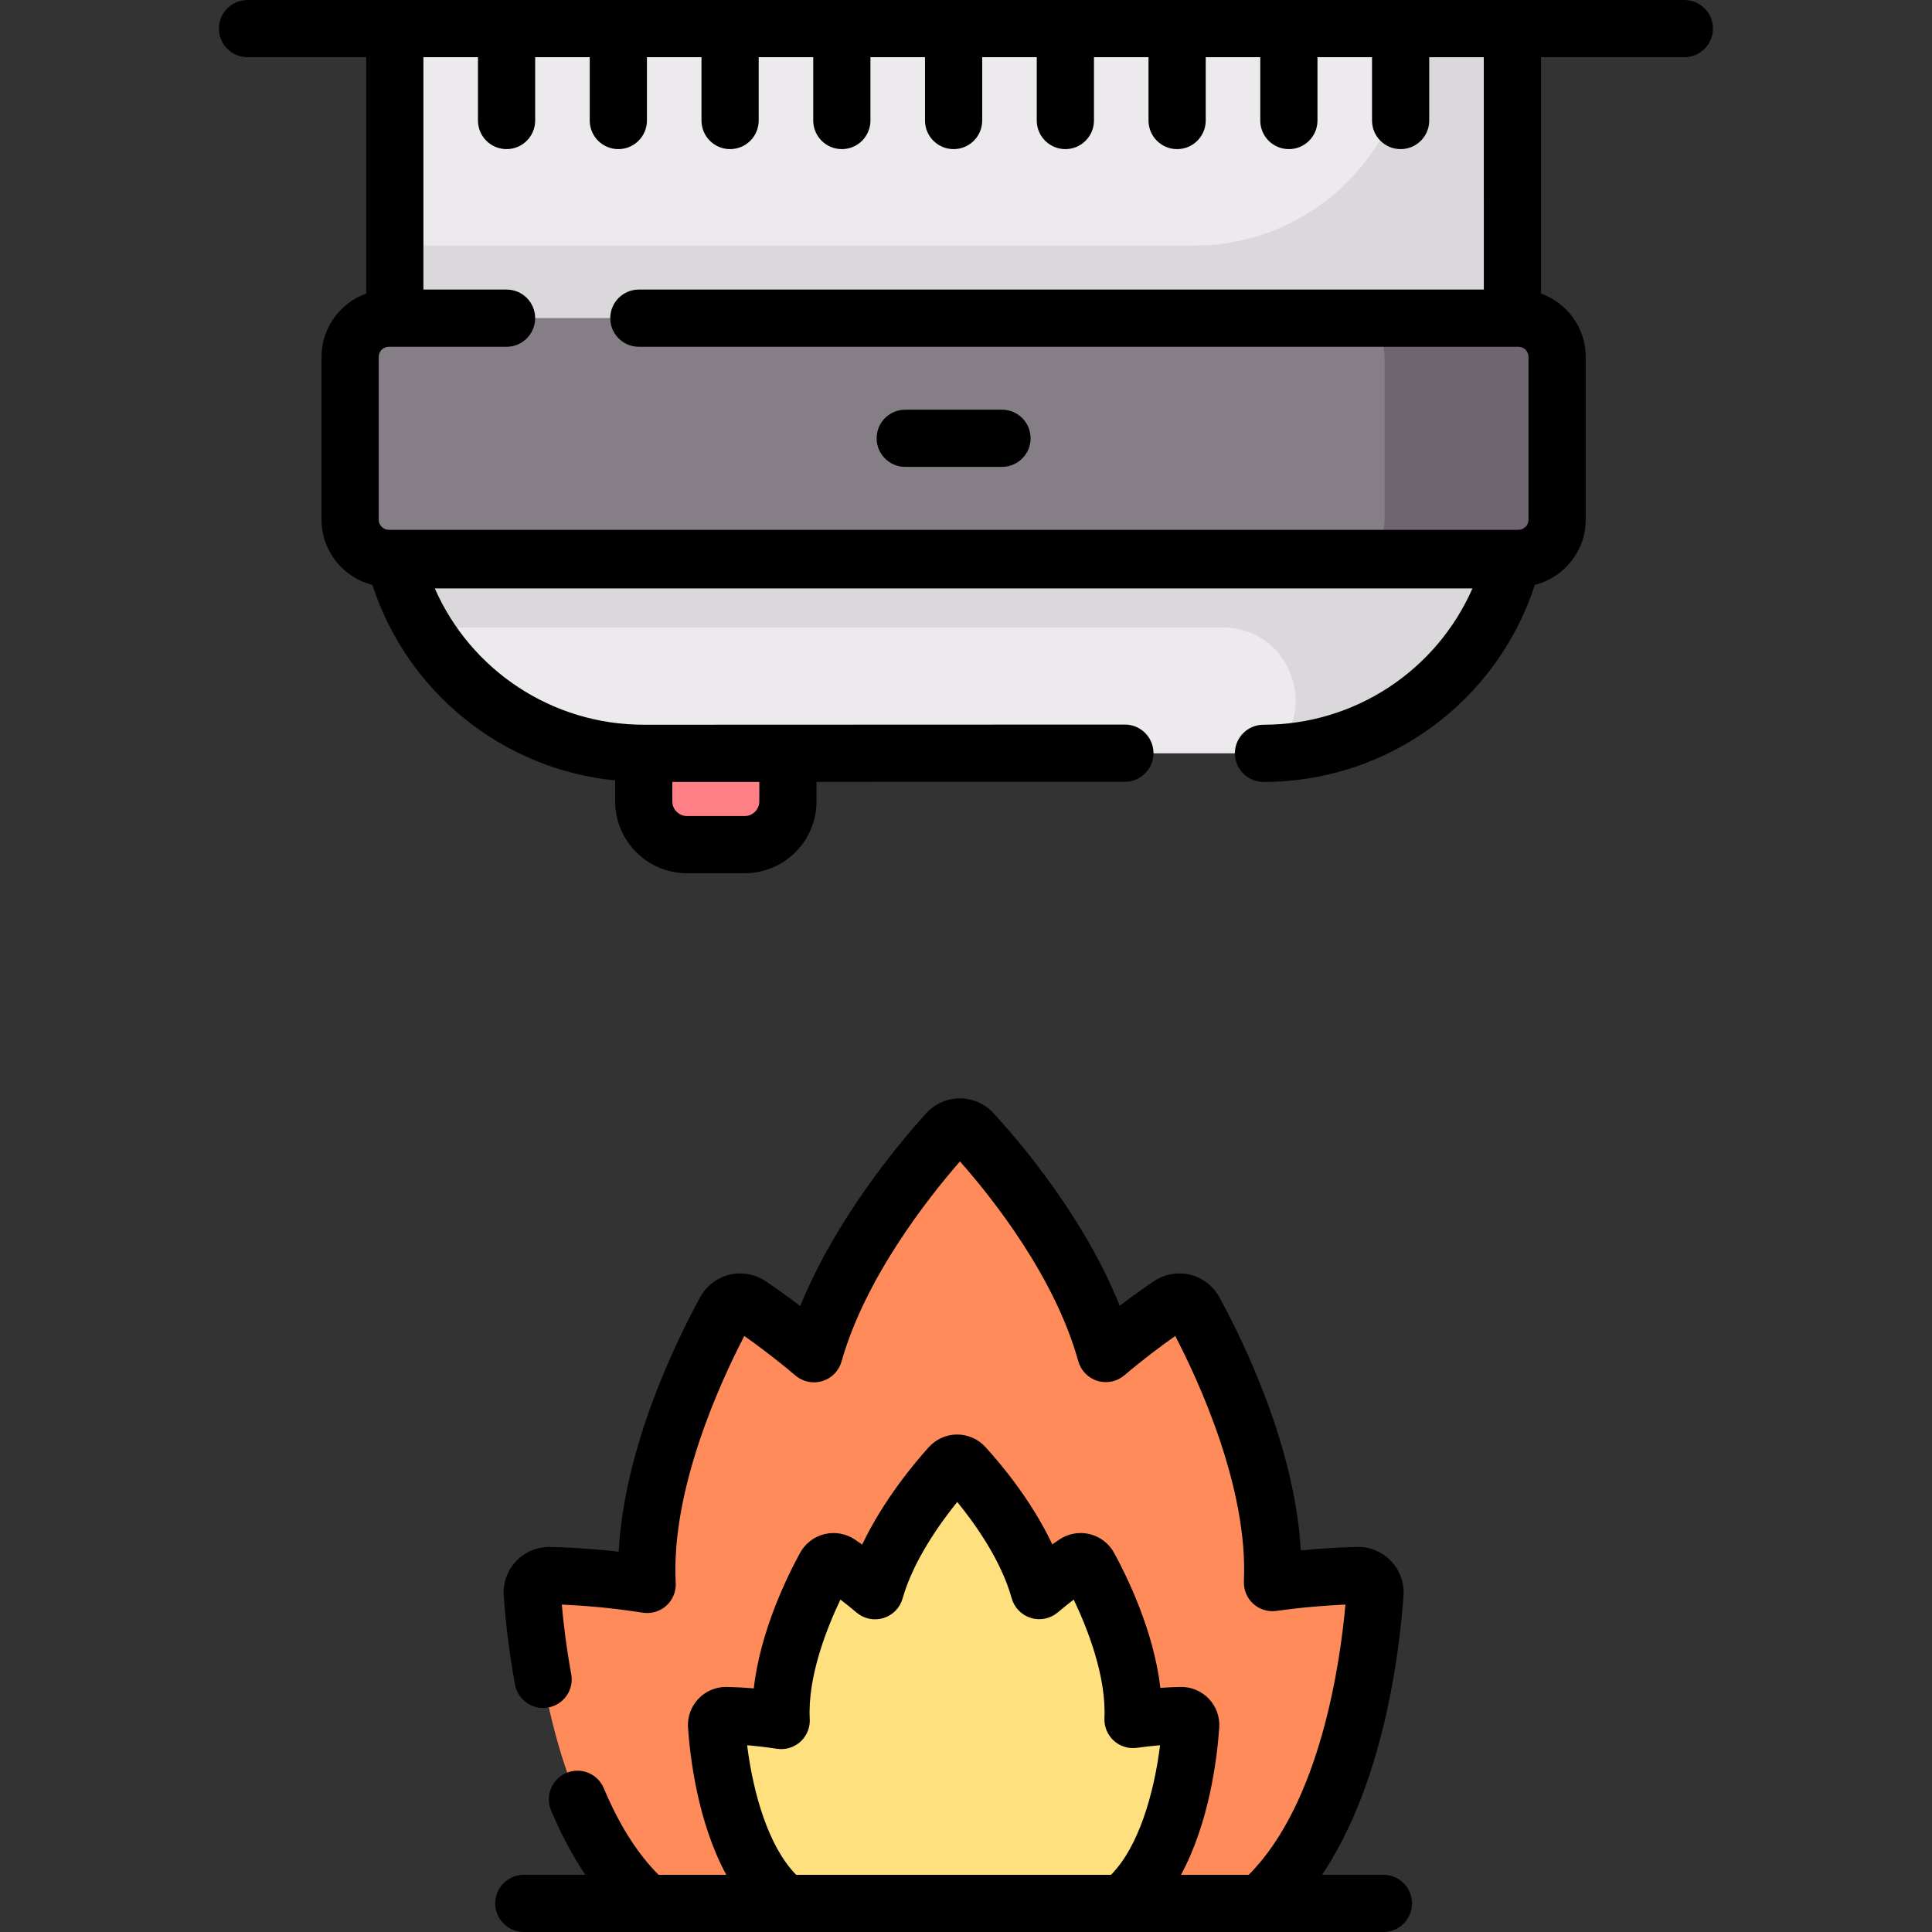 <svg height="512pt" viewBox="-58 0 512 512.002" width="512pt" xmlns="http://www.w3.org/2000/svg"><rect x="-58" y="0" width="512" height="512.002" fill="#333333" stroke="none"/><path d="m46.629 7.578h296.18v76.738h-296.18zm0 0" fill="#eceaec"/><path d="m315.883 7.578c0 31.762-25.746 57.508-57.504 57.508h-211.75v19.23h296.18v-76.738zm0 0" fill="#dad8db"/><path d="m344.391 147.984h-299.344c-5.668 0-10.262-4.59-10.262-10.258v-43.152c0-5.664 4.594-10.258 10.262-10.258h299.344c5.664 0 10.258 4.594 10.258 10.258v43.152c0 5.668-4.59 10.258-10.258 10.258zm0 0" fill="#857e87"/><path d="m344.391 84.316h-45.73c5.664 0 10.258 4.594 10.258 10.258v43.152c0 5.668-4.594 10.258-10.258 10.258h45.73c5.668 0 10.258-4.59 10.258-10.258v-43.152c0-5.664-4.59-10.258-10.258-10.258zm0 0" fill="#6f6571"/><path d="m276.84 199.641h-164.242c-31.129 0-58.293-21.117-65.969-51.289h296.18c-7.676 30.172-34.84 51.289-65.969 51.289zm0 0" fill="#eceaec"/><path d="m46.629 148.352c1.637 6.438 4.168 12.457 7.43 17.953h212.07c17.293 0 25.844 21.246 13.188 33.027-.094.09-.188.176-.285.262 30.207-.965 56.281-21.781 63.777-51.238h-296.18zm0 0" fill="#dad8db"/><path d="m313.191 39.52c-4.188 0-7.582-3.391-7.582-7.578v-24.363c0-4.184 3.395-7.578 7.582-7.578 4.184 0 7.578 3.395 7.578 7.578v24.363c0 4.188-3.395 7.578-7.578 7.578zm0 0" fill="#dad7dd"/><path d="m139.348 223.84h-15.293c-6.328 0-11.457-5.129-11.457-11.457v-12.742h38.207v12.742c0 6.328-5.129 11.457-11.457 11.457zm0 0" fill="#ff8086"/><path d="m278.137 502.355c22.418-22.305 27.246-65.574 28.25-80.02.184-2.645-1.953-4.863-4.602-4.801-4.871.113-13.016.527-22.566 1.867 1.324-28.668-14.559-60.727-20.734-72.016-1.27-2.324-4.266-3.043-6.461-1.559-3.852 2.598-10.059 7.023-16.969 12.871-7.238-26.082-27.355-49.863-35.359-58.578-1.793-1.953-4.871-1.949-6.648.016-7.949 8.797-28.027 32.84-35.328 58.621-6.941-5.875-13.176-10.324-17.039-12.93-2.199-1.48-5.191-.766-6.461 1.559-6.211 11.352-22.242 43.715-20.711 72.504-10.961-1.734-20.434-2.227-25.855-2.355-2.648-.062-4.785 2.156-4.602 4.801 1.004 14.445 5.832 57.715 28.254 80.02" fill="#ff8b5a"/><path d="m241.652 502.355c12.617-12.551 15.332-36.895 15.898-45.023.102-1.488-1.102-2.738-2.59-2.703-2.742.066-7.324.297-12.699 1.051.746-16.129-8.191-34.168-11.664-40.52-.719-1.309-2.402-1.711-3.637-.879-2.168 1.461-5.66 3.953-9.551 7.242-4.07-14.672-15.391-28.055-19.895-32.957-1.008-1.098-2.738-1.098-3.738.008-4.473 4.949-15.77 18.477-19.879 32.984-3.906-3.305-7.414-5.809-9.586-7.273-1.238-.836-2.922-.434-3.637.875-3.496 6.391-12.516 24.598-11.652 40.797-6.168-.977-11.5-1.254-14.551-1.324-1.488-.035-2.691 1.211-2.586 2.699.562 8.129 3.277 32.473 15.895 45.023" fill="#ffe07e"/><path d="m388.387 0h-380.805c-4.188 0-7.582 3.395-7.582 7.578 0 4.188 3.395 7.582 7.582 7.582h380.805c4.184 0 7.578-3.395 7.578-7.582 0-4.184-3.395-7.578-7.578-7.578zm0 0" fill="#4b3f4e"/><path d="m388.387 0h-380.805c-4.188 0-7.582 3.395-7.582 7.578 0 4.188 3.395 7.582 7.582 7.582h31.465v62.637c-6.891 2.473-11.84 9.051-11.84 16.781v43.148c0 8.332 5.746 15.324 13.477 17.277 9.293 28.578 34.594 48.852 64.336 51.824v5.559c0 10.492 8.539 19.031 19.031 19.031h15.297c10.496 0 19.035-8.539 19.035-19.031v-5.184l81.723-.027c4.188 0 7.578-3.395 7.578-7.582 0-4.184-3.395-7.578-7.578-7.578h-.004l-127.504.047c-24.309 0-45.855-14.445-55.375-36.129h274.992c-9.52 21.684-31.07 36.129-55.375 36.129-4.188 0-7.582 3.391-7.582 7.578s3.395 7.582 7.582 7.582c32.953 0 61.84-21.238 71.914-52.219 7.73-1.953 13.477-8.945 13.477-17.273v-43.156c0-7.727-4.953-14.305-11.844-16.777v-62.637h38c4.184 0 7.578-3.395 7.578-7.582s-3.395-7.578-7.578-7.578zm-245.164 212.383c0 2.137-1.738 3.875-3.875 3.875h-15.297c-2.137 0-3.875-1.738-3.875-3.875v-5.164h23.047zm192.008-135.645h-223.93c-4.188 0-7.578 3.395-7.578 7.578 0 4.188 3.395 7.582 7.578 7.582h233.09c1.477 0 2.68 1.203 2.68 2.68v43.148c0 1.477-1.203 2.68-2.68 2.68h-299.344c-1.48 0-2.684-1.203-2.684-2.68v-43.152c0-1.477 1.203-2.676 2.684-2.676h31.199c4.184 0 7.578-3.395 7.578-7.582s-3.395-7.578-7.578-7.578h-22.039v-61.578h14.457v16.781c0 4.188 3.395 7.578 7.582 7.578 4.184 0 7.578-3.391 7.578-7.578v-16.781h14.461v16.781c0 4.188 3.395 7.578 7.578 7.578 4.188 0 7.582-3.391 7.582-7.578v-16.781h14.457v16.781c0 4.188 3.395 7.578 7.578 7.578 4.188 0 7.582-3.391 7.582-7.578v-16.781h14.457v16.781c0 4.188 3.395 7.578 7.582 7.578 4.184 0 7.578-3.391 7.578-7.578v-16.781h14.461v16.781c0 4.188 3.395 7.578 7.578 7.578 4.188 0 7.582-3.391 7.582-7.578v-16.781h14.457v16.781c0 4.188 3.395 7.578 7.582 7.578 4.184 0 7.578-3.391 7.578-7.578v-16.781h14.457v16.781c0 4.188 3.395 7.578 7.578 7.578 4.188 0 7.582-3.391 7.582-7.578v-16.781h14.457v16.781c0 4.188 3.395 7.578 7.582 7.578 4.184 0 7.578-3.391 7.578-7.578v-16.781h14.461v16.781c0 4.188 3.395 7.578 7.578 7.578 4.188 0 7.578-3.391 7.578-7.578v-16.781h14.461zm0 0"/><path d="m181.898 123.73h25.641c4.188 0 7.582-3.391 7.582-7.578s-3.395-7.582-7.582-7.582h-25.641c-4.188 0-7.582 3.395-7.582 7.582s3.395 7.578 7.582 7.578zm0 0"/><path d="m308.621 496.84h-16.262c6.344-9.465 11.457-21.332 15.254-35.48 4.297-16.016 5.812-30.996 6.332-38.5.234-3.379-.973-6.723-3.312-9.168-2.344-2.453-5.625-3.828-9.027-3.734-3.66.086-8.797.324-14.879.922-1.57-27.633-15.293-55.609-21.594-67.129-1.625-2.973-4.445-5.137-7.734-5.934-3.297-.801-6.801-.172-9.617 1.727-2.359 1.594-5.469 3.777-9.043 6.488-9.266-23.129-25.984-42.898-33.461-51.039-2.285-2.488-5.531-3.914-8.906-3.914-.016 0-.027 0-.047 0-3.383.016-6.629 1.465-8.898 3.977-7.434 8.223-24.059 28.137-33.352 51.066-3.621-2.758-6.773-4.969-9.156-6.578-2.816-1.898-6.32-2.527-9.617-1.727-3.289.797-6.109 2.961-7.734 5.934-6.348 11.602-20.137 39.742-21.613 67.469-7.387-.844-13.684-1.156-18.121-1.262-3.398-.062-6.688 1.281-9.031 3.734-2.34 2.449-3.547 5.789-3.312 9.168.371 5.336 1.191 13.758 2.984 23.555.754 4.117 4.703 6.844 8.824 6.09 4.117-.754 6.844-4.703 6.086-8.82-1.324-7.227-2.074-13.641-2.5-18.453 5.113.223 12.809.781 21.438 2.148 2.262.355 4.562-.324 6.262-1.855 1.699-1.535 2.613-3.75 2.492-6.035-1.32-24.832 11.992-53.555 18.18-65.438 3.645 2.566 8.391 6.109 13.562 10.492 1.969 1.664 4.648 2.219 7.109 1.465 2.465-.75 4.379-2.703 5.082-5.184 6.246-22.047 22.621-42.969 31.387-53.039 8.785 9.945 25.176 30.672 31.355 52.941.691 2.488 2.602 4.457 5.07 5.215 2.469.762 5.156.215 7.129-1.457 5.148-4.352 9.871-7.879 13.5-10.434 6.145 11.801 19.34 40.27 18.195 65.004-.102 2.25.801 4.434 2.469 5.953 1.668 1.52 3.922 2.219 6.156 1.902 7.199-1.012 13.535-1.473 18.281-1.684-1.375 15.395-6.605 52.539-25.629 71.617h-17.953c7.535-13.875 9.59-31 10.141-38.988.199-2.828-.812-5.629-2.773-7.68-1.961-2.051-4.695-3.184-7.555-3.121-1.414.031-3.203.105-5.277.25-1.73-15.062-8.852-29.559-12.258-35.781-1.359-2.488-3.723-4.301-6.477-4.969-2.758-.668-5.691-.145-8.047 1.445-.551.371-1.176.801-1.855 1.281-5.566-11.812-13.848-21.578-17.766-25.844-1.914-2.082-4.625-3.273-7.449-3.273-.016 0-.027 0-.043 0-2.832.012-5.551 1.227-7.453 3.328-3.887 4.305-12.105 14.121-17.672 25.844-.711-.504-1.359-.949-1.93-1.336-2.355-1.586-5.289-2.113-8.047-1.445-2.758.668-5.117 2.48-6.48 4.969-3.426 6.262-10.574 20.816-12.27 35.922-2.816-.242-5.238-.348-7.102-.391-2.828-.07-5.594 1.07-7.555 3.121-1.957 2.051-2.969 4.852-2.773 7.68.555 7.988 2.605 25.113 10.141 38.988h-17.953c-5.605-5.625-10.488-13.332-14.5-22.934-1.617-3.859-6.055-5.684-9.918-4.066-3.859 1.617-5.684 6.055-4.066 9.918 2.66 6.359 5.703 12.051 9.074 17.082h-16.289c-4.184 0-7.578 3.391-7.578 7.578s3.395 7.582 7.578 7.582h227.805c4.188 0 7.578-3.395 7.578-7.582s-3.395-7.582-7.578-7.582zm-168.617-34.328c2.285.188 4.965.477 7.836.93 2.258.355 4.559-.324 6.258-1.855 1.699-1.531 2.617-3.746 2.492-6.031-.594-11.199 4.523-24.086 8.133-31.648 1.316 1.004 2.762 2.156 4.277 3.438 1.965 1.664 4.645 2.215 7.109 1.465s4.379-2.703 5.082-5.184c2.816-9.949 9.781-19.762 14.488-25.594 4.707 5.77 11.648 15.492 14.43 25.523.691 2.488 2.602 4.453 5.074 5.215 2.465.762 5.152.211 7.125-1.457 1.5-1.266 2.93-2.406 4.242-3.406 3.582 7.508 8.656 20.277 8.141 31.426-.105 2.254.801 4.434 2.465 5.953 1.668 1.52 3.93 2.219 6.16 1.902 2.211-.309 4.273-.527 6.117-.676-1.57 12.602-5.605 26.855-12.996 34.332h-83.438c-7.391-7.477-11.43-21.73-12.996-34.332zm0 0"/></svg>